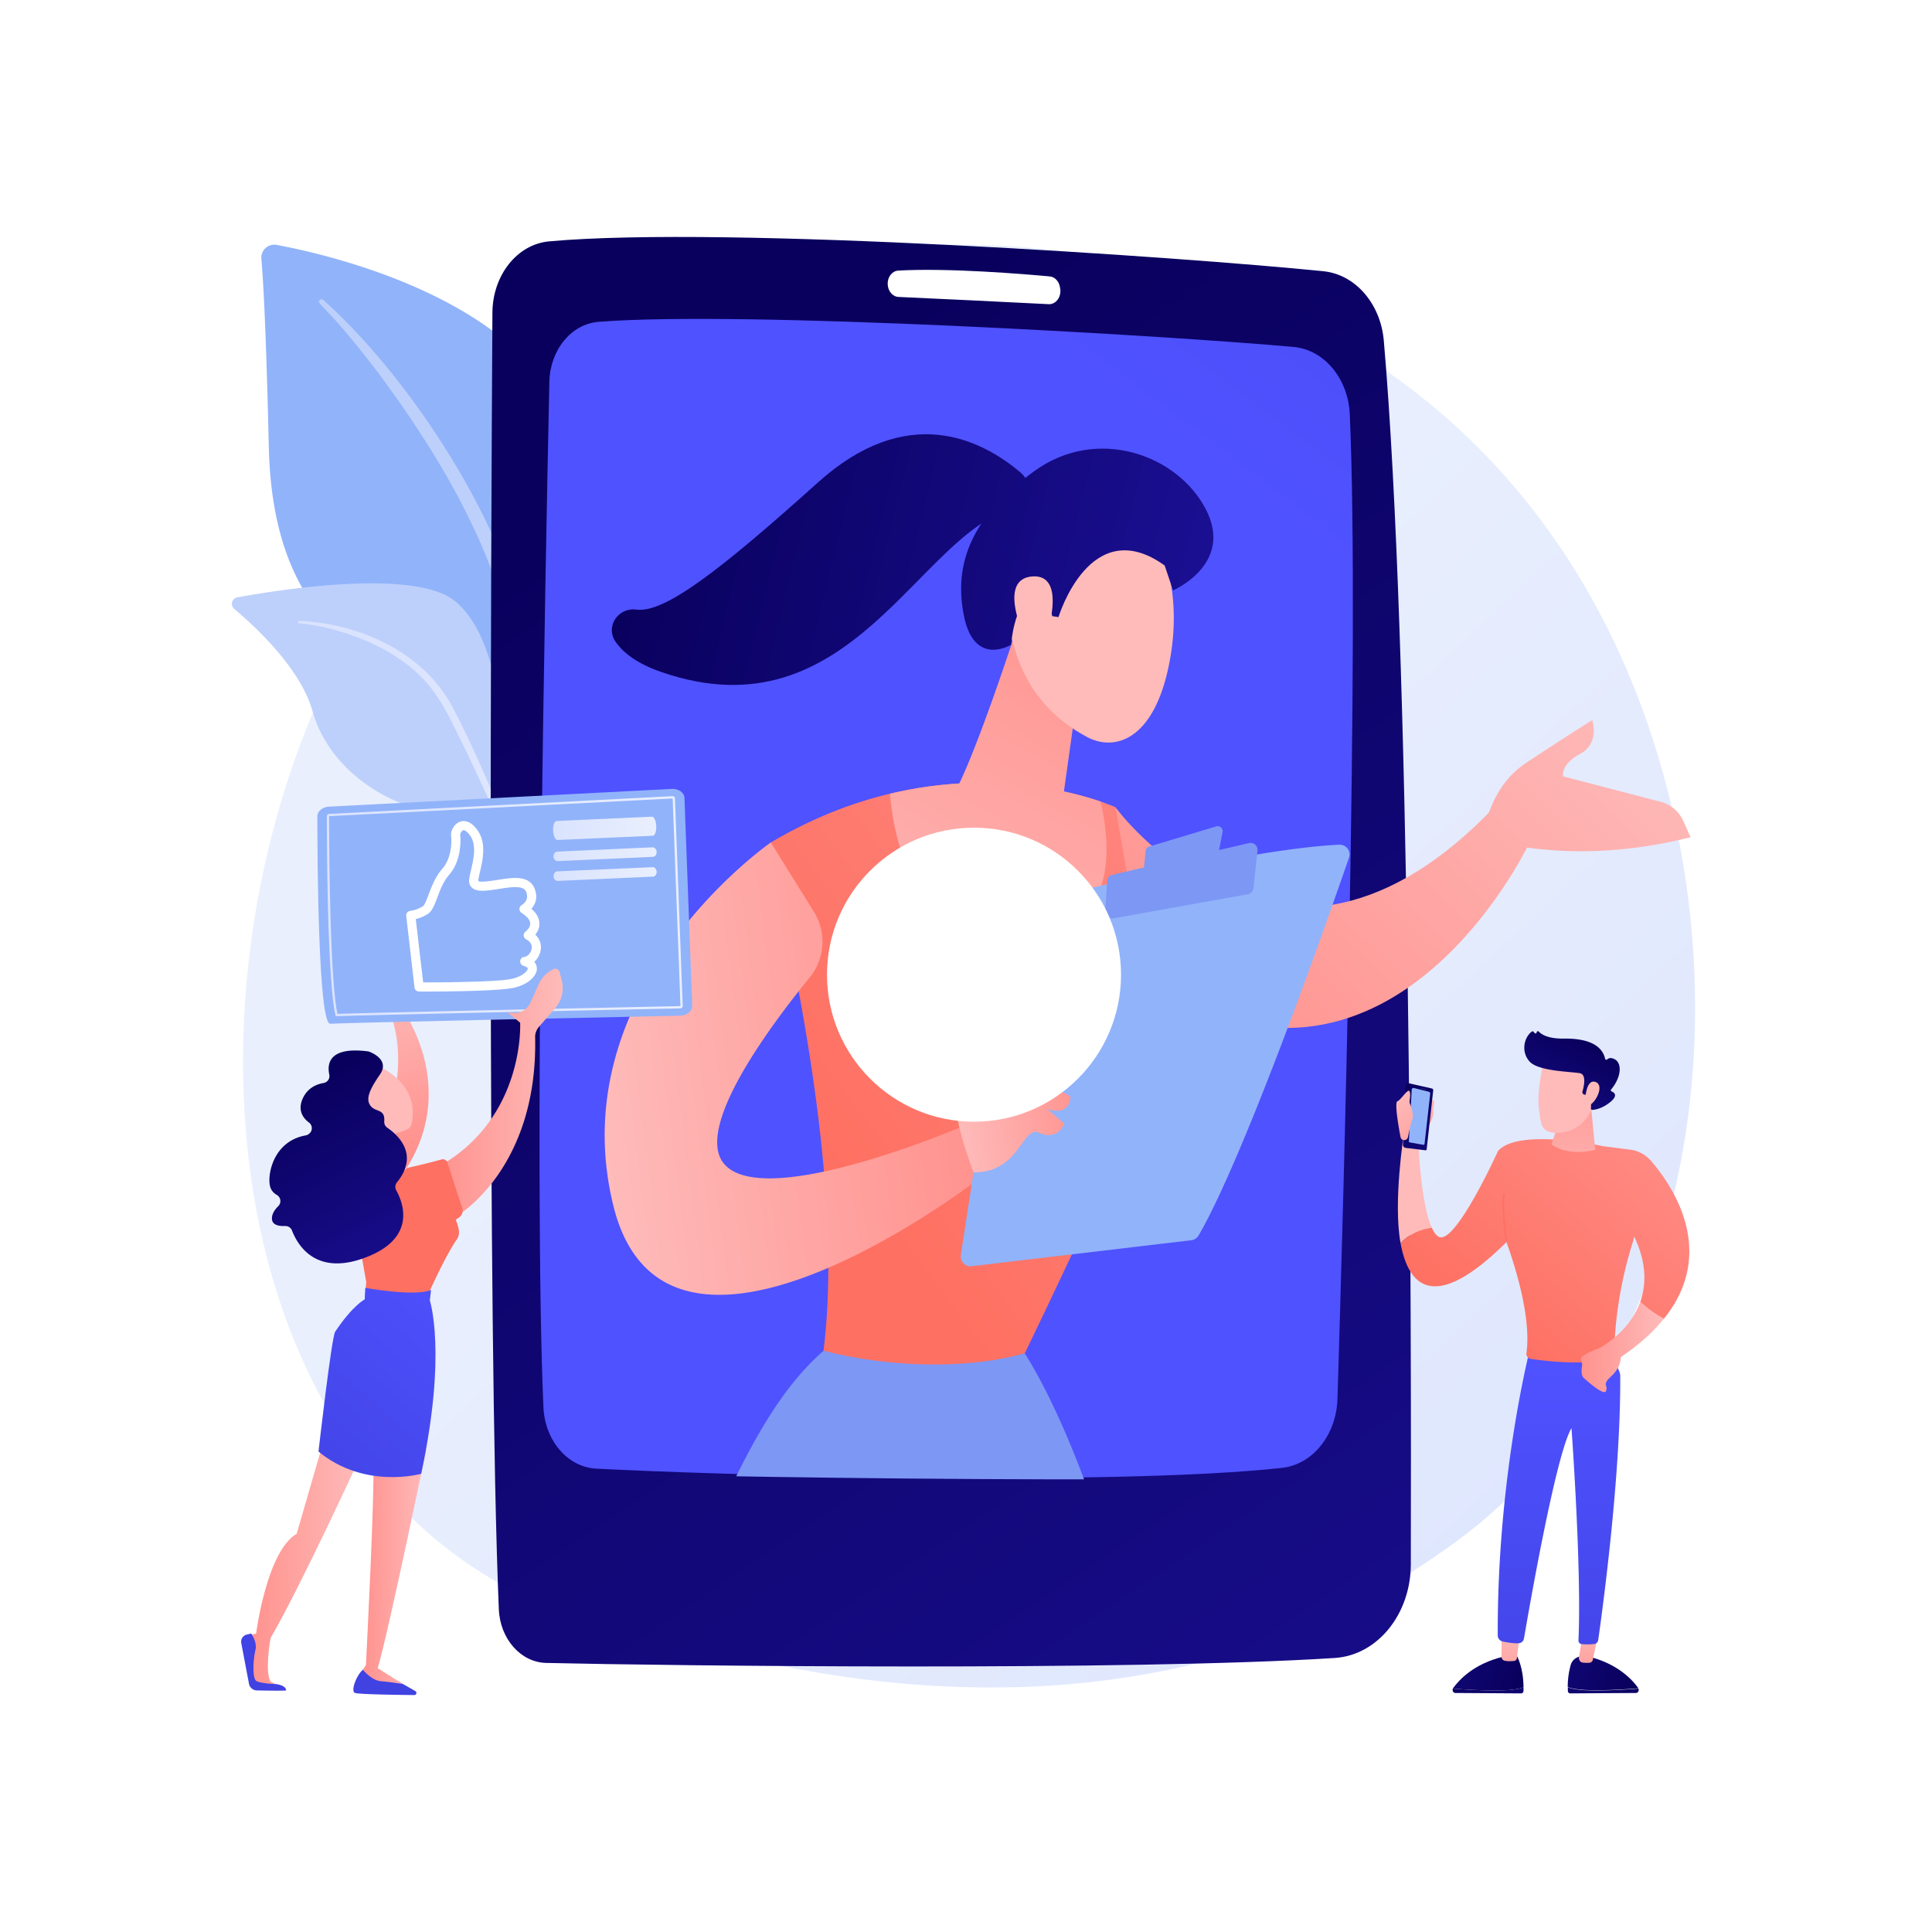 <svg xmlns="http://www.w3.org/2000/svg" xmlns:xlink="http://www.w3.org/1999/xlink" viewBox="0 0 3710 3710"><defs><style>.cls-1{fill:none;}.cls-2{isolation:isolate;}.cls-10,.cls-3{fill:#fff;}.cls-4{fill:url(#linear-gradient);}.cls-5{fill:#91b3fa;}.cls-6{fill:#bdd0fb;}.cls-7{fill:url(#linear-gradient-2);}.cls-8{fill:url(#linear-gradient-3);}.cls-9{fill:url(#linear-gradient-4);}.cls-10{mix-blend-mode:soft-light;}.cls-11{fill:url(#linear-gradient-5);}.cls-12{fill:url(#linear-gradient-6);}.cls-13{fill:url(#linear-gradient-7);}.cls-14{fill:url(#linear-gradient-8);}.cls-15{fill:url(#linear-gradient-9);}.cls-16{fill:url(#linear-gradient-10);}.cls-17{fill:url(#linear-gradient-11);}.cls-18{fill:url(#linear-gradient-12);}.cls-19{fill:url(#linear-gradient-13);}.cls-20{fill:url(#linear-gradient-14);}.cls-21{fill:url(#linear-gradient-15);}.cls-22{fill:url(#linear-gradient-16);}.cls-23{fill:url(#linear-gradient-17);}.cls-24{fill:url(#_6);}.cls-25{fill:url(#linear-gradient-18);}.cls-26{fill:url(#linear-gradient-19);}.cls-27{fill:url(#linear-gradient-20);}.cls-28{fill:url(#linear-gradient-21);}.cls-29{fill:url(#linear-gradient-22);}.cls-30{fill:url(#linear-gradient-23);}.cls-31{clip-path:url(#clip-path);}.cls-32{fill:url(#linear-gradient-24);}.cls-33{fill:url(#linear-gradient-25);}.cls-34{fill:url(#linear-gradient-26);}.cls-35{fill:url(#linear-gradient-27);}.cls-36{fill:url(#linear-gradient-28);}.cls-37{fill:url(#linear-gradient-29);}.cls-38{fill:#7d97f4;}.cls-39{fill:url(#linear-gradient-30);}.cls-40{fill:url(#linear-gradient-31);}.cls-41{fill:url(#linear-gradient-32);}.cls-42{fill:url(#linear-gradient-33);}.cls-43{fill:url(#linear-gradient-34);}.cls-44{fill:url(#linear-gradient-35);}.cls-45{fill:url(#linear-gradient-36);}.cls-46{fill:url(#linear-gradient-37);}.cls-47{fill:url(#linear-gradient-38);}.cls-48{fill:url(#linear-gradient-39);}.cls-49{fill:url(#linear-gradient-40);}.cls-50{fill:url(#linear-gradient-41);}.cls-51{fill:url(#linear-gradient-42);}.cls-52{fill:url(#linear-gradient-43);}.cls-53{fill:url(#linear-gradient-44);}.cls-54{fill:url(#linear-gradient-45);}.cls-55{fill:url(#linear-gradient-46);}.cls-56{fill:url(#linear-gradient-47);}.cls-57{fill:url(#linear-gradient-48);}.cls-58{fill:url(#linear-gradient-49);}</style><linearGradient id="linear-gradient" x1="3509.91" y1="3692.3" x2="1543.83" y2="1599.38" gradientUnits="userSpaceOnUse"><stop offset="0" stop-color="#dae3fe"/><stop offset="1" stop-color="#e9effd"/></linearGradient><linearGradient id="linear-gradient-2" x1="-287.69" y1="1243.33" x2="-1638.61" y2="2293.44" gradientTransform="matrix(-1, 0, 0, 1, 329.64, 0)" xlink:href="#linear-gradient"/><linearGradient id="linear-gradient-3" x1="1165.53" y1="912.78" x2="3024" y2="3682.56" gradientUnits="userSpaceOnUse"><stop offset="0" stop-color="#09005d"/><stop offset="1" stop-color="#1a0f91"/></linearGradient><linearGradient id="linear-gradient-4" x1="2381.32" y1="957.57" x2="3435.98" y2="-440.11" gradientUnits="userSpaceOnUse"><stop offset="0" stop-color="#4f52ff"/><stop offset="1" stop-color="#4042e2"/></linearGradient><linearGradient id="linear-gradient-5" x1="-2397.07" y1="2119.73" x2="-2443.73" y2="2185.56" gradientTransform="matrix(-1, 0, 0, 1, 334.84, 0)" gradientUnits="userSpaceOnUse"><stop offset="0" stop-color="#febbba"/><stop offset="1" stop-color="#ff928e"/></linearGradient><linearGradient id="linear-gradient-6" x1="2453.73" y1="3177.3" x2="2111.18" y2="3446.28" gradientTransform="translate(710.2)" xlink:href="#linear-gradient-3"/><linearGradient id="linear-gradient-7" x1="-2797.4" y1="3243.59" x2="-2494.29" y2="3143.64" gradientTransform="matrix(-1, 0, 0, 1, 334.84, 0)" xlink:href="#linear-gradient-3"/><linearGradient id="linear-gradient-8" x1="-2707.93" y1="3103.69" x2="-2725.92" y2="3260.66" xlink:href="#linear-gradient-5"/><linearGradient id="linear-gradient-9" x1="-2437.54" y1="3177.3" x2="-2780.1" y2="3446.28" gradientTransform="matrix(-1, 0, 0, 1, 334.84, 0)" xlink:href="#linear-gradient-3"/><linearGradient id="linear-gradient-10" x1="-2580.79" y1="3232.65" x2="-2298.5" y2="3139.58" gradientTransform="matrix(-1, 0, 0, 1, 334.84, 0)" xlink:href="#linear-gradient-3"/><linearGradient id="linear-gradient-11" x1="-2561.42" y1="3120.48" x2="-2579.41" y2="3277.45" xlink:href="#linear-gradient-5"/><linearGradient id="linear-gradient-12" x1="-2658.88" y1="2621.07" x2="-2658.88" y2="3353.45" gradientTransform="matrix(-1, 0, 0, 1, 334.84, 0)" xlink:href="#linear-gradient-4"/><linearGradient id="linear-gradient-13" x1="-2808.83" y1="2305.8" x2="-2745.76" y2="2124.74" gradientTransform="matrix(-1, 0, 0, 1, 334.84, 0)" gradientUnits="userSpaceOnUse"><stop offset="0" stop-color="#53d8ff"/><stop offset="1" stop-color="#3840f7"/></linearGradient><linearGradient id="linear-gradient-14" x1="-2388.88" y1="2398.87" x2="-2494.69" y2="3057.63" xlink:href="#linear-gradient-5"/><linearGradient id="linear-gradient-15" x1="3270.77" y1="2085.16" x2="2847.52" y2="2568.15" gradientUnits="userSpaceOnUse"><stop offset="0" stop-color="#ff928e"/><stop offset="1" stop-color="#fe7062"/></linearGradient><linearGradient id="linear-gradient-16" x1="-2860.21" y1="2586.42" x2="-2700.96" y2="2586.42" xlink:href="#linear-gradient-5"/><linearGradient id="linear-gradient-17" x1="3024.37" y1="2339.68" x2="3017.55" y2="2023.95" gradientTransform="matrix(1, 0, 0, 1, 0, 0)" xlink:href="#linear-gradient-5"/><linearGradient id="_6" x1="3951.78" y1="1603.28" x2="2934.61" y2="2306.42" gradientUnits="userSpaceOnUse"><stop offset="0" stop-color="#ff928e"/><stop offset="0.28" stop-color="#ff8882"/><stop offset="1" stop-color="#fe7062"/></linearGradient><linearGradient id="linear-gradient-18" x1="-2343.6" y1="2083.19" x2="-2507.03" y2="2313.77" gradientTransform="matrix(-1, 0, 0, 1, 334.84, 0)" xlink:href="#linear-gradient-3"/><linearGradient id="linear-gradient-19" x1="-2441.25" y1="1611.58" x2="-2452.44" y2="1627.36" gradientTransform="matrix(-0.98, -0.2, -0.11, 0.51, 512.28, 763.87)" gradientUnits="userSpaceOnUse"><stop offset="0" stop-color="#8d55d1"/><stop offset="1" stop-color="#1c2873"/></linearGradient><linearGradient id="linear-gradient-20" x1="-2339.9" y1="2107.12" x2="-2436.48" y2="2243.39" xlink:href="#linear-gradient-5"/><linearGradient id="linear-gradient-21" x1="-1447.35" y1="-4223.21" x2="-1423.46" y2="-4424.59" gradientTransform="matrix(-0.98, 0.19, 0.19, 0.98, 79.52, -659.81)" xlink:href="#linear-gradient-5"/><linearGradient id="linear-gradient-22" x1="-2396.08" y1="3173.68" x2="-2266.46" y2="3340.56" gradientTransform="matrix(-0.98, 0.19, 0.19, 0.98, 79.52, -659.81)" xlink:href="#linear-gradient-3"/><linearGradient id="linear-gradient-23" x1="-1492.54" y1="-4228.58" x2="-1468.64" y2="-4429.97" gradientTransform="matrix(-0.98, 0.19, 0.19, 0.98, 79.52, -659.81)" xlink:href="#linear-gradient-5"/><clipPath id="clip-path"><path class="cls-1" d="M989.3,741.5c-13.8,354.6-56.4,1534.2-30.7,1969.8,3.7,63.7,67.9,114.2,148.3,116.7,330.9,10.4,1459.8,27.3,1944.4-10.8,87.2-6.8,154.9-63.8,158.6-133.2,19.2-361.8,73.3-1460.4,48.5-1891.1-4-68.7-72-123.9-158.6-128.7-358.2-20.1-1558.1-62.7-1970-38.7C1052.5,630,991.7,680.1,989.3,741.5Z"/></clipPath><linearGradient id="linear-gradient-24" x1="2728.25" y1="1337.16" x2="1581.43" y2="2217.75" xlink:href="#linear-gradient-15"/><linearGradient id="linear-gradient-25" x1="1701.22" y1="1994.72" x2="2161.99" y2="1165.32" gradientTransform="matrix(1, 0, 0, 1, 0, 0)" xlink:href="#linear-gradient-5"/><linearGradient id="linear-gradient-26" x1="1668.15" y1="1976.35" x2="2128.92" y2="1146.95" gradientTransform="matrix(1, 0, 0, 1, 0, 0)" xlink:href="#linear-gradient-5"/><linearGradient id="linear-gradient-27" x1="3463.48" y1="1609.5" x2="2618.7" y2="2291.73" gradientTransform="translate(-672.4 6.9) rotate(-7.3)" xlink:href="#linear-gradient-5"/><linearGradient id="linear-gradient-28" x1="3679.01" y1="1876.38" x2="2834.22" y2="2558.62" gradientTransform="translate(-672.4 6.9) rotate(-7.3)" xlink:href="#linear-gradient-5"/><linearGradient id="linear-gradient-29" x1="1539.06" y1="2296.64" x2="2252.32" y2="2296.64" gradientTransform="translate(-672.4 6.9) rotate(-7.3)" xlink:href="#linear-gradient-5"/><linearGradient id="linear-gradient-30" x1="2219.37" y1="2440.09" x2="2463.3" y2="2440.09" gradientTransform="translate(-672.4 6.9) rotate(-7.3)" xlink:href="#linear-gradient-5"/><linearGradient id="linear-gradient-31" x1="3031" y1="21260.47" x2="3099.26" y2="21755.4" gradientTransform="matrix(-0.8, -0.59, -0.59, 0.8, -2.91, 3524.22)" xlink:href="#linear-gradient-5"/><linearGradient id="linear-gradient-32" x1="1240.38" y1="863.19" x2="2299.17" y2="1122.17" xlink:href="#linear-gradient-3"/><linearGradient id="linear-gradient-33" x1="3157.7" y1="21243.16" x2="3225.96" y2="21738.1" gradientTransform="matrix(-0.8, -0.59, -0.59, 0.8, -2.91, 3524.22)" xlink:href="#linear-gradient-5"/><linearGradient id="linear-gradient-34" x1="1211.01" y1="983.28" x2="2269.8" y2="1242.26" xlink:href="#linear-gradient-3"/><linearGradient id="linear-gradient-35" x1="-640.82" y1="1906.89" x2="-740.53" y2="2212.54" gradientTransform="matrix(-1, 0, 0, 1, 29.08, 0)" xlink:href="#linear-gradient-5"/><linearGradient id="linear-gradient-36" x1="627.72" y1="1740.16" x2="1311.01" y2="1740.16" xlink:href="#linear-gradient"/><linearGradient id="linear-gradient-37" x1="1062.08" y1="1590.68" x2="1260.26" y2="1590.68" xlink:href="#linear-gradient"/><linearGradient id="linear-gradient-38" x1="1062.91" y1="1640.35" x2="1261.02" y2="1640.35" xlink:href="#linear-gradient"/><linearGradient id="linear-gradient-39" x1="1062.91" y1="1678.39" x2="1261.02" y2="1678.39" xlink:href="#linear-gradient"/><linearGradient id="linear-gradient-40" x1="-661.93" y1="2993.03" x2="-451.82" y2="2993.03" gradientTransform="matrix(-1, 0, 0, 1, 29.08, 0)" xlink:href="#linear-gradient-5"/><linearGradient id="linear-gradient-41" x1="-373.13" y1="2523.17" x2="-477.18" y2="3199.5" gradientTransform="matrix(-1, 0, 0, 1, 29.08, 0)" xlink:href="#linear-gradient-4"/><linearGradient id="linear-gradient-42" x1="-593.29" y1="2489.3" x2="-697.34" y2="3165.63" gradientTransform="matrix(-1, 0, 0, 1, 29.08, 0)" xlink:href="#linear-gradient-4"/><linearGradient id="linear-gradient-43" x1="-789.42" y1="3008.66" x2="-667.75" y2="3008.66" gradientTransform="matrix(-1, 0, 0, 1, 29.08, 0)" xlink:href="#linear-gradient-5"/><linearGradient id="linear-gradient-44" x1="-1051.52" y1="2095.82" x2="-813.33" y2="2095.82" gradientTransform="matrix(-1, 0, 0, 1, 29.08, 0)" xlink:href="#linear-gradient-5"/><linearGradient id="linear-gradient-45" x1="1111.74" y1="1801.05" x2="937.67" y2="2072.39" xlink:href="#linear-gradient-15"/><linearGradient id="linear-gradient-46" x1="-896.84" y1="2459.01" x2="-506.65" y2="2899.06" gradientTransform="matrix(-1, 0, 0, 1, 29.08, 0)" xlink:href="#linear-gradient-4"/><linearGradient id="linear-gradient-47" x1="-752.54" y1="2212.76" x2="-678.08" y2="2212.76" gradientTransform="matrix(-1, 0, 0, 1, 29.08, 0)" xlink:href="#linear-gradient-5"/><linearGradient id="linear-gradient-48" x1="-634.2" y1="2116.54" x2="-92.27" y2="2153.39" gradientTransform="matrix(-1, 0, 0, 1, 29.08, 0)" xlink:href="#linear-gradient-5"/><linearGradient id="linear-gradient-49" x1="-545.13" y1="2083.88" x2="-735.89" y2="2465.39" gradientTransform="matrix(-1, 0, 0, 1, 29.08, 0)" xlink:href="#linear-gradient-3"/></defs><g class="cls-2"><g id="Background"><rect class="cls-3" width="3710" height="3710"/></g><g id="Illustration"><path class="cls-4" d="M2919.6,2852.6c-72.6,74.8-137.5,118.8-187.2,152-485,323.8-1039.3,230.5-1210.7,198.6-276.5-51.5-509.9-87.8-710.4-269-455.7-411.7-433.6-1270.5-85.4-1802.5,41.3-63.1,389-578.4,944.5-651,13.6-1.8,23.8-2.8,32.6-3.8,86-9.1,618.5-57.1,1052.7,306.7,62.2,52.1,162.2,146,255,289.3C3349.9,1596.7,3350.9,2408,2919.6,2852.6Z"/><path class="cls-5" d="M993.4,1687.9s6.2-264.2-115.5-335S524.9,1238,516.2,858.6c-5.1-222.1-10.6-319.2-14.3-361.5a25,25,0,0,1,29.6-26.8c115.2,21.7,489.6,111.1,568.1,366.6C1192.7,1139.9,993.4,1687.9,993.4,1687.9Z"/><path class="cls-6" d="M620.6,575.8c126.5,112.9,272.8,312.6,350.8,512.3,10,32.9,39.3,102.9,52,227.2,11.3,103.7,5.7,213.3-8.1,285.9a8.4,8.4,0,0,1-9.8,6.7c-7.9-1.5-6.9-10-6.8-9.7,15.7-124,9.2-278.2-26.8-417.4-46.1-170.9-148.8-336.7-255-477.2L706,689.8C623.7,584.1,606.4,583.3,614.1,576A4.8,4.8,0,0,1,620.6,575.8Z"/><path class="cls-6" d="M1202.1,2143.2c16.5,8.1-155.8-208.6-209.8-549-25.5-160.4-25.8-361.3-117.2-438.8-76-64.4-334.8-23.7-419.4-8.3a12.7,12.7,0,0,0-5.9,22.2c40.6,34.1,127.4,114.6,150.1,195.6,29.8,106.9,131.4,174.8,222.3,193.2s141.5,36.2,185.8,181.7S1155.4,2120.3,1202.1,2143.2Z"/><path class="cls-7" d="M574.8,1192.3c108,4.5,223.9,53.8,282.8,146.2l5.5,8.8C875.9,1368,948.6,1515,989,1636.9a2.9,2.9,0,0,1-5.4,1.9c-28.2-68.8-68.6-156.1-100.8-221.4-34.5-71.2-58.6-119.5-137.3-165.7-87.6-49.7-171.3-54.9-171.1-54.8a2.4,2.4,0,0,1-2.1-2.6A2.3,2.3,0,0,1,574.8,1192.3Z"/><path class="cls-8" d="M945.6,600.2c-2.7,439.1-10.1,1953.7,12.3,2490.1,2.4,56.8,42,101.8,90.7,103,240.4,5.6,1121.8,15.7,1514.6-9.5,81.8-5.3,145.7-83.8,146-179.7,1.2-460.9-.2-1757-51.9-2350.1-6.2-71-54.8-126.9-115.6-133.1-262.2-26.7-1148.1-88.3-1487.3-57.4C993.2,469,946.1,528.4,945.6,600.2Z"/><path class="cls-9" d="M1054.9,733.3c-7.6,354.5-30.7,1533.8-11.3,1969.5,2.9,63.7,46.6,114.5,101,117.4,224.2,12,988.9,34.3,1316.9-1.4,59.1-6.4,104.6-63,106.8-132.4,11.2-361.7,42.6-1460,23.7-1890.8-3-68.7-49.4-124.2-108.1-129.4C2241.2,644.4,1428.4,596,1149.5,618,1097.1,622.1,1056.2,671.9,1054.9,733.3Z"/><path class="cls-10" d="M1704.6,545.2h0c.2,13.5,9.3,24.5,20.8,25,56.8,2.6,216.9,10.1,288.4,13.9,14.1.7,24.9-14.3,22-30.4l-.5-2.8c-2-11-9.9-19.3-19.5-20.1-48.4-4.5-194.4-16.7-290.9-11.2C1713.3,520.3,1704.3,531.7,1704.6,545.2Z"/><path class="cls-11" d="M2746.4,2156.7s6.6-11.8,5.9-21.4,5.2-23.5-1.1-22.5-7.7.2-9.4,11.6S2724.7,2178.1,2746.4,2156.7Z"/><path class="cls-12" d="M3051.8,3246c-23-.6-34.9-3.4-41.1-5.9,0,2.3,0,4.6.1,7.1a4.6,4.6,0,0,0,4.3,4.6l126.5-.8c4-.1,6.4-4.7,4.6-8.4C3129.7,3243.9,3087.4,3247,3051.8,3246Z"/><path class="cls-13" d="M3016.1,3197.5a23.1,23.1,0,0,1,23.1-16.9l10.5.3c56.3,13.5,84.7,44.6,95.9,60.2l.5.9c-16.6,1.4-58.8,4.5-94.5,3.5-23-.7-34.9-3.4-41.1-5.9A159,159,0,0,1,3016.1,3197.5Z"/><path class="cls-14" d="M3067.5,3144.6l-8.8,42.5a7.1,7.1,0,0,1-6,5.8,58.5,58.5,0,0,1-13.7-.3c-4.5-.6-7.7-5.3-6.9-10.2l6.2-37.8Z"/><path class="cls-15" d="M2884.5,3246c23-.6,34.9-3.4,41.1-5.9,0,2.3,0,4.6-.1,7.1a4.6,4.6,0,0,1-4.3,4.6l-126.5-.8c-4.1-.1-6.4-4.7-4.7-8.4C2806.6,3243.9,2848.9,3247,2884.5,3246Z"/><path class="cls-16" d="M2790,3242.6l.5-1c11.2-15.6,39.7-46.7,95.9-60.2l26.9-.8s12,20.9,12.3,59.5c-6.2,2.5-18.1,5.3-41.1,5.9C2848.9,3247,2806.6,3243.9,2790,3242.6Z"/><path class="cls-17" d="M2918.3,3139.7c-.3,2-4,32.6-5.4,44.4a5.9,5.9,0,0,1-4.9,5.3c-4.6.6-12.1,1.1-18.6-.3-3.5-.7-6-4-6-8v-47.9Z"/><path class="cls-18" d="M2940,2582.1s-65.1,247.2-63.9,558.3a12.1,12.1,0,0,0,9.6,11.8c8.1,1.7,20.2,3.7,30.1,3.4a11.1,11.1,0,0,0,10.7-9.3c9.1-53.5,61.4-354.8,91.2-403.7,0,0,19.7,268.4,13.4,407.6a6.6,6.6,0,0,0,5.8,6.9,113.4,113.4,0,0,0,24.2-.1,8.8,8.8,0,0,0,7.9-7.5c6.5-45.3,43.9-314.7,42.3-508.8-.1-11-29-58.6-29-58.6Z"/><path class="cls-19" d="M3142.7,2367.2c17.7-48.4,11.3-106.9,11.2-107.5l-4.8.6c0,.6,6.3,57.9-11,105.2Z"/><path class="cls-20" d="M2689.5,2387.4c-14.6-79.4,6.4-210.3,6.4-210.3l28.5,29.6s4.8,106.8,25.1,151C2736.2,2359.3,2710.2,2365.3,2689.5,2387.4Z"/><path class="cls-21" d="M2749.5,2357.7c3.9,8.4,8.2,14.5,13.3,17.2,18.3,10.1,53.9-47.4,80.4-97.2,19.1-35.8,33.5-67.6,33.5-67.6,19.1-21.5,66.3-24.5,110.2-21.7a658.1,658.1,0,0,1,90.9,12.5h.2l52.6,6.8a62.8,62.8,0,0,1,39.7,21.3c40.4,46.8,129,174.7,24.7,303.6-13.3-7.4-32.3-19.2-45.2-33,11.6-32.5,12.5-74.1-11.6-125.1-.9,4.1-1.9,8.1-3.1,12-33.4,105.6-35.2,193.5-35.1,213.7a6.6,6.6,0,0,1-4.2,6.3c-43.8,17.5-128.3,7.1-156.6,2.9a9.6,9.6,0,0,1-8-10.9c8.4-61.2-14.6-146.5-38.3-213.3-138.6,137.4-188.1,85.5-203.4,2.2C2710.2,2365.3,2736.2,2359.3,2749.5,2357.7Z"/><path class="cls-22" d="M3072.4,2588.2c12-6.7,58.7-35.7,77.4-88.6,12.9,13.7,31.9,25.6,45.2,33-19.9,24.7-46.9,49.4-82.6,73.5-1.2,27.5-22.4,37.7-27.2,46.6s2,6.8-1,18-35.1-17.8-42.7-24.4-3.1-24.9-3.1-24.9a107.8,107.8,0,0,0-2.5-11.5C3033.8,2602.3,3072.2,2588.3,3072.4,2588.2Z"/><path class="cls-23" d="M3054.9,2121.5l8.5,86.4s-48.6,14.6-84-10.3l24.9-78.5Z"/><path class="cls-24" d="M2891.9,2382.3h.2a1.6,1.6,0,0,0,1.4-1.7c-.1-.7-8.4-67.4-3.9-86.6a1.5,1.5,0,0,0-1.1-1.8,1.6,1.6,0,0,0-1.9,1.1c-4.5,19.8,3.5,84.9,3.8,87.7A1.5,1.5,0,0,0,2891.9,2382.3Z"/><path class="cls-25" d="M2698.6,2085.9a6.1,6.1,0,0,1,2.4-4.5,5.9,5.9,0,0,1,5-1.1l43.6,9.9a3.4,3.4,0,0,1,2.6,3.7l-12.6,113.4a1.9,1.9,0,0,1-.7,1.2,1.8,1.8,0,0,1-1.4.4l-38.1-4.6a6.1,6.1,0,0,1-5.3-6.2Z"/><path class="cls-5" d="M2710.9,2092.5a3.3,3.3,0,0,1,1.4-2.6,3.5,3.5,0,0,1,2.8-.6l28.7,7.2a3.4,3.4,0,0,1,2.6,3.7l-10.9,96.6a1.9,1.9,0,0,1-.7,1.2,2,2,0,0,1-1.5.4l-26.4-4.7a1.9,1.9,0,0,1-1.5-2Z"/><path class="cls-26" d="M2727.4,2089.9c-.1.3.4.7,1,.8l9.6,2c.7.1,1.3,0,1.3-.4v-.3c.1-.3-.4-.7-1-.9l-9.6-1.9c-.7-.2-1.3,0-1.3.3Z"/><path class="cls-27" d="M2683.5,2114.7c7-2.6,20.8-26.4,23.5-18.6s-1.2,18.6,0,22,8.7,21.9,5.3,30.4c-2.5,6.1-6.6,25.1-8.7,35.2a7.2,7.2,0,0,1-7,5.7,7.3,7.3,0,0,1-7.1-5.7C2689.2,2182.3,2676.4,2117.3,2683.5,2114.7Z"/><path class="cls-28" d="M2963.9,2038.5s-13,59.5-8.9,88.7,1.7,49,36.1,48.2,59.2-23,68.7-54.7c0,0,15-48.9,6.1-66S2963.9,2038.5,2963.9,2038.5Z"/><path class="cls-29" d="M3044.3,2102.3l-2.1-.4a4.7,4.7,0,0,1-3.4-5.9c2.9-10,7.9-32.6-4.9-35.1-16.5-3.2-79.3-3.5-96.5-22.3s-10.8-46.9,4.3-57.8a2.5,2.5,0,0,1,3.2.4l1.9,2.4a2.3,2.3,0,0,0,4.1-1.3,2.3,2.3,0,0,1,4-1.4c5.2,5.6,18.1,13.9,48.1,13.5,42.5-.6,73,10.6,79.3,38.9a2.3,2.3,0,0,0,3.9,1.1c2.6-2.4,7.3-4.3,14.9-.1,13.2,7.3,13.4,32.8-7.3,57.9a2.3,2.3,0,0,0,.9,3.6c5,2,13.1,7.7-2.4,20.4s-29.5,15-34.8,15.1a2.2,2.2,0,0,1-2.4-2.3l.5-26.1a2.3,2.3,0,0,0-2.7-2.3Z"/><path class="cls-30" d="M3044.3,2107.8s2.2-36.8,19.8-30.1-.3,40.8-12.7,44.7Z"/><g class="cls-31"><path class="cls-32" d="M1480.2,1617.8c-14.3,8.5,150.5,580.4,101.2,976.1,0,0,192.1,69,386.5,4.8,0,0,271.5-559.5,272.8-622.8,1.5-71.7-98.7-425.8-98.7-425.8S1833.6,1408.4,1480.2,1617.8Z"/><path class="cls-33" d="M1966,1805.4c175.4-16.4,170.2-167.7,147.5-266.2-61-20.9-214.3-60.4-404.6-15C1716.2,1609.8,1755.5,1825.1,1966,1805.4Z"/><path class="cls-34" d="M1945.1,1228.7S1881.8,1423,1841,1506.8a53.5,53.5,0,0,0,19.6,68.8c26.6,16.4,68.1,30.8,128.8,23.7,25.5-3,45.7-23.2,49.3-48.6l30.4-216.6Z"/><path class="cls-35" d="M2142,1550.1s314.8,433.7,727.8-.7l63.2,76.5s-271,564.5-733.3,255.8Z"/><path class="cls-36" d="M3232.3,1576.3a65.2,65.2,0,0,0-43.2-36.6l-187.4-48.9s-5.6-22.5,32.7-43.2,23.2-64.7,23.2-64.7-51.9,32.2-127.6,82.4c-43.2,28.7-64,72.3-73.8,104.4l53.6,54.5c114.1,18.9,226.1,11.1,336.6-16.4Z"/><path class="cls-37" d="M1480.2,1617.8s-404.4,279.6-302.6,696.6,708.3-55.2,708.3-55.2l-29-99.8s-386.4,167.7-466,76c-58.4-67.2,83.9-260.3,164-358.4a108.8,108.8,0,0,0,8.1-126.1Z"/><path class="cls-5" d="M1865.8,2431.5a18.7,18.7,0,0,1-20.7-21.4l100.6-657.4a18.7,18.7,0,0,1,14-15.3c32.4-8.1,126.4-31,235.3-54.4,131.1-28.1,284-56.9,377-60.9a18.7,18.7,0,0,1,18.5,24.8c-38.8,112.5-199,570.6-288.8,725.5a18.7,18.7,0,0,1-14,9.2Z"/><path class="cls-38" d="M2206.8,1625.6l128.8-38.7a9.5,9.5,0,0,1,12.1,10.9l-8,41.2a9.3,9.3,0,0,1-6.9,7.4l-124.5,33.1a9.5,9.5,0,0,1-11.9-10.2l3.6-35.5A9.7,9.7,0,0,1,2206.8,1625.6Z"/><path class="cls-38" d="M2122.4,1749.7l3.7-57.9a13,13,0,0,1,10.1-12l262.5-60.9a13.2,13.2,0,0,1,16.1,14.2l-7.9,72.6a13.3,13.3,0,0,1-10.8,11.5l-258.2,46.3A13.2,13.2,0,0,1,2122.4,1749.7Z"/><path class="cls-39" d="M1869.4,2251.3s-38.6-100.8-33.1-139,19.2-88.2,86.5-86.1,148.5,20,148.5,20,2.2,48.6-49.8,39.4l34.1,20.1s.5,39.1-44.5,23.9l33,28.2s-14.1,33.9-47.8,17.6S1959.3,2252.5,1869.4,2251.3Z"/><path class="cls-40" d="M2222.3,1039.9s52,87.6,22.9,234.7-104.8,169.1-158,140.5-124.6-82.8-148.8-209.6S2152,929.6,2222.3,1039.9Z"/><path class="cls-41" d="M2032.6,1185s60.9-201.7,203.9-99.1l16.1,47.8s117.3-50.2,63.2-155.3S2106.7,816.9,1985.7,905s-154.6,178-134.7,277.5,90.6,55.5,90.6,55.5,5.1-75.6,38.8-93.3,40,38.4,40,38.4Z"/><path class="cls-42" d="M2013.4,1206s31.9-103.5-30.8-99.1-24.8,99-7.8,133.1Z"/><path class="cls-43" d="M1946.1,976.8c30.9-7.9,38.6-48.4,14.2-69-78.7-66.7-219.9-133.9-389.3,18.4-190.9,171.6-295.8,251.6-349,244.4-34.9-4.7-60,32.5-40.1,61.5,14.7,21.5,41.8,42.5,89,58.7C1634.7,1416,1764.3,1022.9,1946.1,976.8Z"/><path class="cls-38" d="M1370.5,2926.3c58.2-126.1,117.5-250.8,210.9-332.4,139.5,35.2,285.5,33.5,386.5,4.8,57.7,92.5,109,219.3,157,364.1Z"/></g><path class="cls-44" d="M767,1929.5s138.7,177.6-19.6,358.3l-59.5-5.6s114.6-183.9,63.6-330.5l-84.3,6.1-46.6-30.3Z"/><path class="cls-5" d="M631.6,1549l658.7-34.1c12.9-.6,23.8,7.2,24.1,17.4l14.9,398.8c.4,10.3-10,19-23,19.3-119.3,2.5-648.7,13.7-672,15.5s-24.8-319.1-24.9-398.3C609.4,1557.8,619.2,1549.6,631.6,1549Z"/><path class="cls-45" d="M644.8,1951.4l-.4-1.7c-10-36.4-16.5-186.6-16.7-382.5a4.6,4.6,0,0,1,4.6-4.3l658.7-34a6.4,6.4,0,0,1,3.4.9,4,4,0,0,1,1.7,3.2l14.9,398.9c.1,2.3-2,4.3-4.6,4.5h-.2c-94.9,2-572.7,12-659.6,15Zm646.6-418.1h-.1l-658.7,34c-.4,0-.5.1-.6.2.3,192.4,6.6,340.5,16.2,379.4,91.4-3,563.6-12.9,657.9-14.9h.2l.4-.2-15-398.6Z"/><path class="cls-46" d="M1062.1,1595.1h0c.5,10.1,4.2,18.1,8.3,17.9l183.1-8.1c4.2-.2,7.2-8.5,6.7-18.6h0c-.4-10.1-4.2-18.1-8.3-18l-183.1,8.2C1064.7,1576.7,1061.7,1585,1062.1,1595.1Z"/><path class="cls-47" d="M1062.9,1644.8h0c.2,5,3.8,8.9,7.9,8.8l183.1-8.2c4.2-.2,7.3-4.4,7.1-9.5h0c-.2-5-3.8-8.9-7.9-8.8l-183.1,8.2C1065.9,1635.5,1062.7,1639.7,1062.9,1644.8Z"/><path class="cls-48" d="M1062.9,1682.8h0c.2,5,3.8,9,7.9,8.8l183.1-8.2c4.2-.1,7.3-4.4,7.1-9.4h0c-.2-5.1-3.8-9-7.9-8.8l-183.1,8.1C1065.9,1673.5,1062.7,1677.8,1062.9,1682.8Z"/><path class="cls-3" d="M812,1904.1h-7.3a8.8,8.8,0,0,1-8.7-7.8l-15.9-137.4a8.9,8.9,0,0,1,1.8-6.5,9.3,9.3,0,0,1,5.9-3.3c.3,0,13.3-1.6,24.1-8.7,3.6-2.4,7.8-13.4,11.4-23.2,5.7-15,12.8-33.8,25.8-48.6,21.1-24.1,17.6-60.3,17.1-64.4-1-8.9,5.9-21.9,16.6-26.1,6.5-2.5,19.7-3.9,34,16,17.9,24.7,10.1,58,4.9,80.1-1.6,6.8-3.1,13.3-3.3,17.3v.4c4.5,2.8,24.7-.3,36.9-2.2,6.5-1,13.2-2.1,19.7-2.8,22.7-2.7,49.3-1.7,54.3,29.5,2.1,12.9-3.4,22.6-9,28.7,10.1,8.6,15.2,18,15.5,28s-3.8,16.5-7.9,21.7A32.6,32.6,0,0,1,1038,1826a38.5,38.5,0,0,1-12.1,21,19.7,19.7,0,0,1,5.1,13.5c-.5,15.2-18.8,30.5-43.7,36.2C957.1,1903.6,842.6,1904.1,812,1904.1Zm-13.6-139.2,14.2,121.6c30.6,0,142.9-.5,170.7-6.9,19.8-4.6,30-15,30.1-19.6.1-1.7-3.2-3.9-8.2-5.3a8.8,8.8,0,0,1,1.7-17.2c6-.5,12.4-7.4,13.9-14.9,1.1-5.5.2-13.2-10.5-18.9a8.6,8.6,0,0,1-4.6-7.1,8.8,8.8,0,0,1,3.6-7.8c.1,0,9.2-7,8.9-15.4s-9.2-15.6-16.7-20.4a8.8,8.8,0,0,1-4-7.6,8.9,8.9,0,0,1,4.4-7.4c.4-.2,12-7.2,10.1-18.8-1.4-8.7-2.9-18.6-35-14.9-6.2.7-12.7,1.7-19,2.7-23.4,3.6-41.9,6.5-51.6-2.3a16.9,16.9,0,0,1-5.5-14.1c.2-5.6,1.9-12.5,3.7-20.4,4.7-20.1,11.2-47.6-2-65.9-5.1-7.1-10.2-10.9-13.2-9.9s-5.7,6.2-5.7,8c.5,4.6,4.7,47.9-21.4,77.7-10.9,12.5-17.1,28.9-22.5,43.3s-9.9,26.1-18.3,31.7A76.4,76.4,0,0,1,798.4,1764.9Zm120-72.8Z"/><path class="cls-49" d="M691,2799.1S578.6,3044,519.6,3145.5c0,0-11.7,63.8,0,83.9l10,4.5-46.6-1.4s-4.1-85.9-.9-90.7,9.7-4.5,9.7-4.5,20-158.2,77.9-192l56-193.1Z"/><path class="cls-50" d="M549.5,3245.9c.1,1.1-36.4.6-56.2.2a15.7,15.7,0,0,1-15.1-12.4l-14.9-78.5a14.1,14.1,0,0,1,10.7-16.4l8.4-1.9s11.9,16.3,8.1,31.7-7.1,55.2,2.4,59.8,36.7,5.5,36.7,5.5S548.9,3235.8,549.5,3245.9Z"/><path class="cls-51" d="M797.5,3247.3a4.1,4.1,0,0,1-2,7.7c-33.2-.3-107.4-1.4-114-4.1-8.5-3.6,3.1-34.2,15.3-44.5l67.6,22Z"/><path class="cls-52" d="M818.5,2783.5s-72.6,351.3-93.2,419.9l48.6,30.5s-24.3-4.2-42.4-5.5-34.7-22-34.7-22l5.9-9.3s18.2-349.5,13.7-389.2Z"/><path class="cls-53" d="M998.8,1963.9s10,182.8-156.4,276.2l40.1,91.3s150.6-91.1,145.1-339.6a28.9,28.9,0,0,1,7-19.5l32.1-37.1a57.7,57.7,0,0,0,12.2-51.5l-4.2-16.9a8.8,8.8,0,0,0-12.9-5.4l-3.4,1.9a58.8,58.8,0,0,0-24.1,26.9l-15.7,35.1a33.9,33.9,0,0,1-33.8,19.9l-9.7-.9Z"/><path class="cls-54" d="M848.2,2226.4c-27.8,7.7-122.2,32.5-181,31.5l36.1,204-2.9,33.3,117.9-.6s33.2-77,59.4-115.4c7.5-11.1,1.9-24.4-2.4-37.1l5.9-3.9a16.1,16.1,0,0,0,6.4-18.3L858.9,2232A8.8,8.8,0,0,0,848.2,2226.4Z"/><path class="cls-55" d="M827.7,2477.2l-2.3,20.2s33.3,99.7-16.6,332.7c0,0-108.2,30.7-197.2-42.7,0,0,25.1-219.9,32-230.1,34.1-51,56.8-62.1,56.8-62.1l1.1-22.1S796.6,2490.3,827.7,2477.2Z"/><path class="cls-56" d="M781.6,2242.8c.4-.5-24.6-75.5-24.6-75.5l-35.8,3.2-14,85.1S763.3,2266.9,781.6,2242.8Z"/><path class="cls-57" d="M729.7,2049c2.4,1.5,76.6,32.1,60.7,109.2a14.8,14.8,0,0,1-8.2,10.3c-10.9,4.8-34.4,13.1-62.4,10.3-38.9-4-64.3-71.8-63.3-91.5S706.1,2034.2,729.7,2049Z"/><path class="cls-58" d="M707.2,2019c1.9.3,42.8,14.6,22.5,44.2s-27.9,47.1-18.3,60.1,28.2,5.2,26.5,29.8a13.6,13.6,0,0,0,5.9,12.5c18.2,12.4,62.8,50.4,18.6,104.7a13.8,13.8,0,0,0-1.5,15.5c12.9,23.1,40,91.1-58.2,128.7s-132.2-26.2-142-51.6a13.7,13.7,0,0,0-13.4-8.6c-10.7.5-25.8-1.3-25.1-15.5.4-8.7,5.8-16.4,12.2-22.7a13.6,13.6,0,0,0-2.6-21.3c-5.8-3.3-11-8.4-13.1-16.4-5.9-21.9,5.8-87.1,68.4-98.1,5.2-.9,10.6-5.8,11.4-11.1v-.2a13.4,13.4,0,0,0-5-13.3c-10-7.3-22.8-22.1-12.4-45.7,9.2-21,26.9-28,40.1-30.3a13.5,13.5,0,0,0,11.1-16.3C627.9,2042.6,631.8,2009.2,707.2,2019Z"/><circle class="cls-10" cx="1870.4" cy="1871.7" r="282.3"/><path class="cls-3" d="M2015,1888.6a13,13,0,0,0,6.5-11.2,12.8,12.8,0,0,0-6.5-11.1l-217.3-125.5a12.9,12.9,0,0,0-12.9,0,13.1,13.1,0,0,0-6.4,11.2v250.9a13.1,13.1,0,0,0,6.4,11.2,12.9,12.9,0,0,0,12.9,0Z"/></g></g></svg>